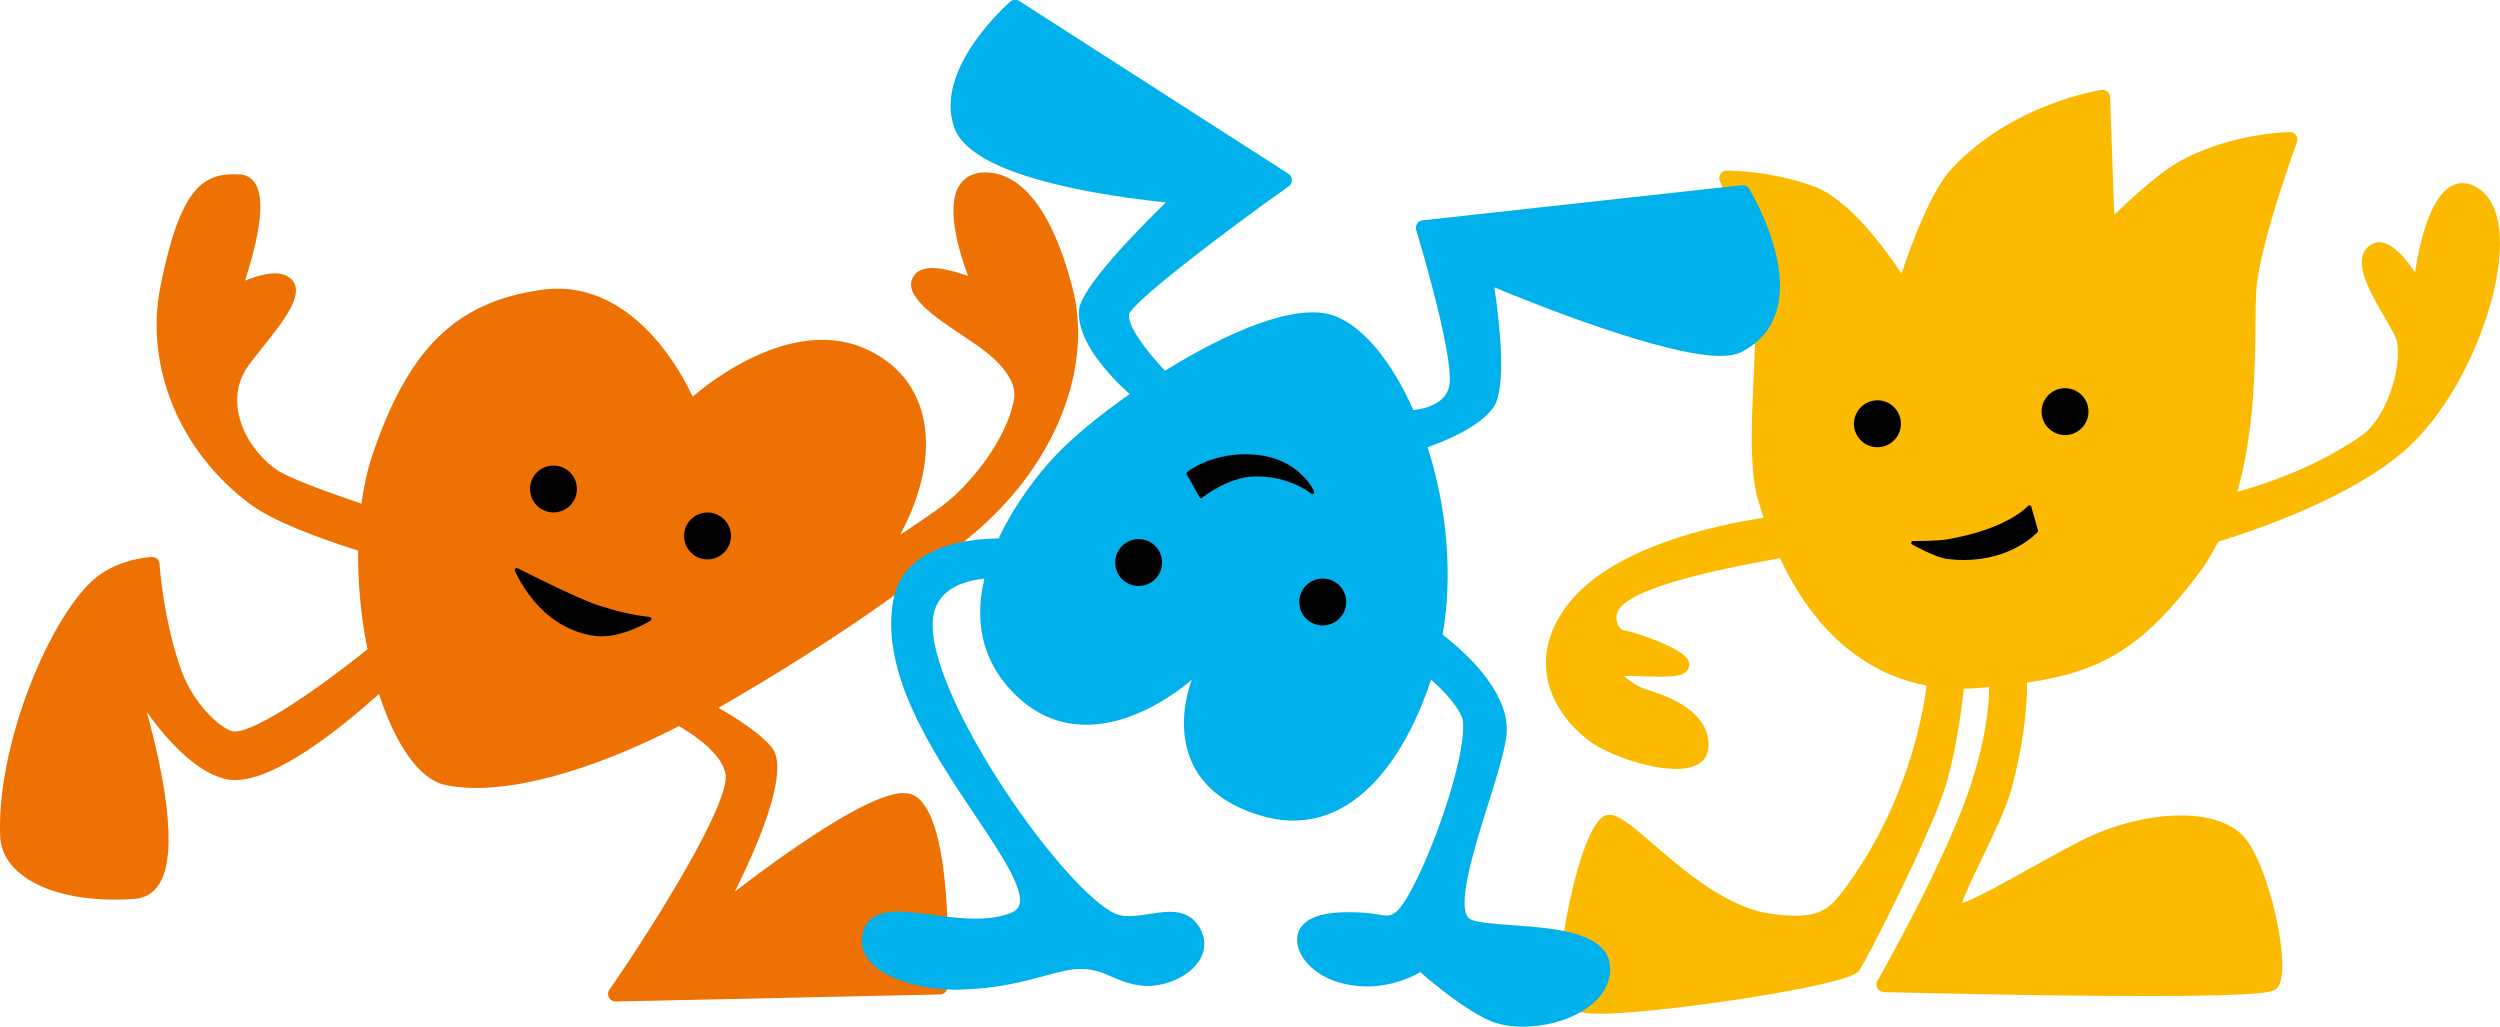 <?xml version="1.0" encoding="utf-8"?>
<!-- Generator: Adobe Illustrator 25.0.0, SVG Export Plug-In . SVG Version: 6.00 Build 0)  -->
<svg version="1.1" id="Ebene_1" xmlns="http://www.w3.org/2000/svg" xmlns:xlink="http://www.w3.org/1999/xlink" x="0px" y="0px"
	 viewBox="0 0 332.72 136.68" style="enable-background:new 0 0 332.72 136.68;" xml:space="preserve">
<style type="text/css">
	.st0{fill:#EE7203;}
	.st1{fill:#FBBA00;}
	.st2{fill:#00B1EB;}
</style>
<g>
	<path class="st0" d="M142.73,38.28c-3.31-12.67-8.14-15.33-11.62-15.33c-1.91,0-2.91,0.92-3.41,1.69
		c-1.87,2.88-0.09,8.81,1.14,12.09c-1.44-0.51-3.32-1.06-4.76-1.06c-1.19,0-2.03,0.36-2.49,1.08c-1.63,2.5,2.88,5.5,6.86,8.14
		c0.51,0.34,0.99,0.66,1.41,0.95c3.5,2.4,5.32,4.87,5.13,6.96c-0.19,2.1-2.07,7.52-7.8,13.03c-1.25,1.2-4.13,3.21-7.39,5.34
		c5.85-10.87,4.23-21.01-4.87-24.86c-10.65-4.51-22.75,6.5-22.75,6.5s-6.75-16.04-20-14.25c-11.89,1.61-17.91,8.32-22.54,21.75
		c-0.71,2.06-1.21,4.34-1.54,6.72c-4.41-1.49-9.79-3.44-11.31-4.53c-2.72-1.94-4.63-4.86-5.11-7.81c-0.36-2.21,0.13-4.31,1.4-6.06
		c0.5-0.68,1.12-1.46,1.78-2.29c2.99-3.75,5.81-7.29,3.91-9.19c-0.51-0.51-1.25-0.77-2.18-0.77c-1.25,0-2.76,0.48-3.98,0.97
		c1.22-3.71,3.04-10.38,1.35-12.95c-0.48-0.74-1.21-1.15-2.09-1.19c-4.81-0.25-7.87,1.64-10.52,14.92
		c-2.13,10.65,2.58,22.03,11.99,29c3.09,2.29,9.33,4.57,14.32,6.15c-0.05,4.4,0.4,8.93,1.25,13.13
		c-6.03,4.84-14.64,10.94-17.68,10.94c-0.15,0-0.24-0.02-0.3-0.03c-1.78-0.49-5.2-3.75-6.74-7.95c-2.46-6.72-2.95-14.22-2.95-14.3
		c-0.03-0.54-0.49-0.98-1.04-0.94c-0.2,0.01-4.86,0.23-8.06,3.29C6.27,83-0.44,99.36,0.02,111.26c0.19,5.07,6.32,8.47,15.25,8.47
		c0.9,0,1.81-0.04,2.72-0.11c1.32-0.1,2.41-0.76,3.16-1.9c2.79-4.26,0.48-15.34-1.61-22.95c2.64,3.68,6.28,7.71,10.14,8.83
		c0.49,0.14,1.03,0.22,1.6,0.22c5.47,0,14.03-6.85,19.16-11.46c2.12,6.54,5.27,11.39,8.91,12.13c7.55,1.55,19.31-1.82,31.02-7.86
		c2.94,1.75,5.8,4.05,6.19,6.41c0.63,3.75-9.15,19.58-15.46,28.68c-0.21,0.31-0.24,0.71-0.06,1.04c0.17,0.32,0.51,0.53,0.88,0.53
		c0.01,0,0.01,0,0.02,0l43.17-0.94c0.53-0.01,0.96-0.43,0.98-0.96c0.16-4.13,0.66-24.77-5.23-25.79c-0.2-0.03-0.41-0.05-0.64-0.05
		c-4.7,0-16.33,8.43-22.42,13.11c3.01-6.04,7.4-16.12,4.91-19.19c-1.44-1.77-4.34-3.69-7.09-5.27c5.42-3.09,22.23-13,34.52-23.66
		C140.55,61.51,145.49,48.85,142.73,38.28z"/>
	<g>
		<path d="M73.66,61.96c1.73,0,3.12,1.4,3.12,3.12c0,1.73-1.4,3.12-3.12,3.12c-1.73,0-3.12-1.4-3.12-3.12
			C70.53,63.35,71.93,61.96,73.66,61.96L73.66,61.96z"/>
		<path d="M94.16,68.21c1.73,0,3.12,1.4,3.12,3.12c0,1.73-1.4,3.12-3.12,3.12c-1.73,0-3.12-1.4-3.12-3.12
			C91.03,69.6,92.43,68.21,94.16,68.21L94.16,68.21z"/>
		<path d="M86.49,82.13c-3.12-0.42-4.29-0.77-6.88-1.57c-2.62-0.82-10.66-4.9-10.74-4.95c-0.09-0.05-0.2-0.03-0.28,0.04
			c-0.08,0.07-0.1,0.18-0.06,0.28c0.03,0.08,3.08,7.69,10.64,8.7c0.28,0.04,0.58,0.06,0.88,0.06c3.16,0,6.4-2.01,6.53-2.09
			c0.09-0.06,0.13-0.16,0.11-0.26C86.68,82.23,86.6,82.15,86.49,82.13z"/>
	</g>
</g>
<g>
	<path class="st1" d="M330.06,25.22c-0.78-0.57-1.56-0.85-2.33-0.85c-3.91,0-5.64,7.4-6.32,11.87c-1.28-1.9-3.07-4-4.73-4
		c-0.3,0-0.59,0.06-0.86,0.19c-0.68,0.31-1.15,0.84-1.37,1.53c-0.66,2.09,1.22,5.35,2.89,8.22c0.76,1.31,1.55,2.67,1.66,3.24
		c0.74,3.85-1.63,10.36-4.54,12.43c-5.83,4.15-12.67,6.49-16.7,7.61c2.25-7.94,2.36-16.49,2.42-22.39c0.02-1.91,0.04-3.57,0.13-4.71
		c0.5-6.15,5.34-19.31,5.39-19.44c0.11-0.31,0.07-0.65-0.12-0.92c-0.19-0.27-0.48-0.43-0.83-0.42c-0.31,0-7.76,0.14-14.47,3.78
		c-2.9,1.58-6.75,5.13-8.9,7.24l-0.55-15.68c-0.01-0.29-0.14-0.55-0.36-0.73c-0.22-0.18-0.51-0.26-0.79-0.22
		c-0.48,0.07-11.91,1.88-19.94,10.49c-2.81,3.01-5.47,10.34-6.66,13.94c-2.17-3.24-7-9.82-11.5-11.52
		c-5.57-2.11-11.14-2.17-11.78-2.17c-0.34,0-0.66,0.18-0.84,0.47c-0.18,0.29-0.2,0.66-0.05,0.97c0.04,0.09,4.32,8.95,4.64,18.11
		c0.09,2.59-0.04,5.53-0.19,8.65c-0.26,5.83-0.54,11.85,0.7,15.94c0.21,0.71,0.44,1.39,0.66,2.06c-6.22,0.94-20.66,3.92-26.42,12.01
		c-5.25,7.37-1.54,14.15,3.24,17.71c2.35,1.75,7.78,3.71,11.53,3.71c3.47,0,4.17-1.69,4.28-2.69c0.37-3.42-2.5-6.2-8.08-7.83
		c-1.26-0.37-2.47-1.22-3.12-1.85c0.59-0.02,1.54,0.01,2.45,0.04c0.79,0.02,1.6,0.05,2.34,0.05c0,0,0,0,0,0
		c2.27,0,3.19-0.22,3.65-0.88c0.27-0.38,0.3-0.86,0.09-1.3c-0.83-1.76-7.56-3.89-8.54-3.98c-0.25-0.02-0.54-0.24-0.73-0.58
		c-0.34-0.57-0.37-1.3-0.09-1.94c1.04-2.36,8.21-4.73,21.31-7.04c0.09-0.02,0.17-0.03,0.26-0.05c5.52,11.78,13.37,15.79,19.52,16.96
		c-0.58,4.52-2.78,15.92-10.76,26.84c-1.88,2.58-3.16,3.79-6.66,3.79c-0.99,0-2.14-0.1-3.51-0.3c-5.74-0.86-11.39-5.73-15.52-9.29
		c-2.83-2.44-4.37-3.72-5.59-3.83c-0.03,0-0.1-0.01-0.13-0.01c-0.65,0-2.17,0-4.3,7.33c-0.05,0.16-4.56,16.13-0.78,18.53
		c0.45,0.28,1.3,0.61,3.94,0.61c7.36,0,32.89-3.68,34.28-5.67c1.12-1.6,9.07-17.23,11.31-23.91c1.43-4.26,2.25-9.94,2.67-13.69
		c0.63-0.01,1.27-0.03,1.92-0.08c0.51-0.04,0.98-0.09,1.47-0.13c-0.05,2.92-0.57,7-2.24,12.34c-3.2,10.26-12.55,26.6-12.65,26.76
		c-0.18,0.31-0.18,0.68,0,0.99c0.17,0.31,0.49,0.5,0.85,0.51c0.2,0,20.01,0.52,34.93,0.52c16.43,0,16.96-0.57,17.43-1.08
		c2.12-2.28-1.19-16.89-4.6-20.3c-1.74-1.73-4.58-2.65-8.24-2.65c-4.25,0-9.13,1.25-13.4,3.43c-2.02,1.03-4.32,2.31-6.55,3.55
		c-3.34,1.86-7.39,4.11-9.16,4.69c0.41-1.3,1.66-3.89,2.62-5.88c1.53-3.18,3.27-6.78,3.97-9.35c1.61-5.9,2.05-10.69,2.07-14.12
		c9.95-1.47,15.31-4.63,22.71-14.34c1.05-1.38,1.94-2.86,2.72-4.41c5.44-1.68,17.56-5.9,24.59-11.94c8-6.88,13.22-20.53,12.9-28.49
		C332.58,28.61,331.67,26.39,330.06,25.22z"/>
	<path d="M249.76,53.28c1.73-0.06,3.17,1.29,3.23,3.01c0.06,1.72-1.29,3.17-3.02,3.23c-1.72,0.06-3.17-1.29-3.23-3.01
		C246.69,54.79,248.04,53.34,249.76,53.28L249.76,53.28z"/>
	<path d="M274.72,51.66c1.73-0.06,3.17,1.29,3.23,3.01c0.06,1.73-1.29,3.17-3.01,3.23c-1.72,0.06-3.17-1.29-3.23-3.01
		C271.65,53.17,273,51.72,274.72,51.66L274.72,51.66z"/>
	<path d="M271.23,70.57l-0.89-3.14c-0.02-0.09-0.1-0.16-0.19-0.18c-0.09-0.02-0.18,0.01-0.24,0.08c-0.03,0.03-2.69,3.08-10.82,4.46
		c-1.09,0.18-3.21,0.21-4.07,0.21l-0.41,0c0,0,0,0,0,0c-0.11,0-0.21,0.08-0.24,0.19c-0.03,0.11,0.02,0.23,0.12,0.28
		c0.13,0.07,3.16,1.74,4.62,1.92c0.75,0.09,1.51,0.14,2.24,0.14h0c6.42,0,9.7-3.57,9.84-3.72
		C271.23,70.75,271.25,70.66,271.23,70.57z"/>
</g>
<g>
	<path class="st2" d="M114.75,124.45c0.57-3.12,3.72-3.12,4.76-3.12c1.33,0,2.87,0.2,4.51,0.42c1.9,0.25,3.86,0.51,5.8,0.51
		c1.8,0,3.29-0.23,4.57-0.7c0.93-0.34,1.17-0.79,1.27-1.11c0.69-2.12-2.51-6.9-5.9-11.96c-5.62-8.39-12.61-18.84-10.89-28.55
		c0.93-5.23,5.91-8.16,14.04-8.29c2.19-4.68,5.38-8.74,7.7-11.17c2.16-2.26,5.66-5.17,9.73-8.03c-2.76-2.5-7.11-7.14-6.73-11.23
		c0.28-2.98,7.88-10.7,11.56-14.28c-2.57-0.27-7.08-0.81-11.68-1.75c-9.71-1.98-15.26-4.74-16.49-8.21
		c-2.76-7.76,7.03-16.39,7.45-16.76c0.33-0.29,0.82-0.33,1.2-0.09l35.83,23c0.28,0.18,0.45,0.49,0.46,0.82
		c0.01,0.33-0.15,0.65-0.42,0.84c-9.99,7.09-20.68,15.41-21.26,17.01c-0.25,1.55,2.36,4.98,4.79,7.54
		c8.21-5.1,17.38-9.09,22.39-7.36c3.92,1.36,7.8,6.12,10.66,12.6c1.68-0.19,4.65-0.92,4.84-3.67c0.32-4.59-4.41-20.15-4.46-20.31
		c-0.09-0.28-0.04-0.59,0.12-0.84c0.16-0.25,0.43-0.41,0.73-0.44l42.5-4.67c0.39-0.05,0.76,0.14,0.96,0.47
		c0.23,0.38,5.63,9.37,3.68,16.16c-0.72,2.49-2.31,4.37-4.75,5.58c-0.68,0.34-1.59,0.51-2.77,0.51c-7.42,0-24.62-6.86-30.07-9.12
		c0.64,4.23,1.73,13.32-0.12,15.96c-1.8,2.57-6.27,4.43-8.77,5.31c2.25,6.99,3.31,15.21,2.29,23.11c-0.07,0.58-0.17,1.19-0.29,1.83
		c3.45,2.68,9.37,8.18,8.45,13.83c-0.39,2.37-1.39,5.57-2.46,8.96c-1.75,5.56-4.39,13.96-2.3,15.09c0.83,0.45,3.25,0.62,5.59,0.79
		c5.8,0.42,13.02,0.94,13.02,5.83c0,4.74-6.04,7.68-11.64,7.68c-1.61,0-3.08-0.26-4.25-0.75c-3.4-1.43-7.81-5.14-9.38-6.51
		c-1.17,0.68-3.74,1.9-7.09,1.9c-0.71,0-1.42-0.06-2.13-0.17c-4.14-0.65-6.33-2.98-6.95-4.78c-0.42-1.24-0.23-2.42,0.54-3.23
		c1.1-1.16,3.01-1.7,6.02-1.7c0.57,0,1.16,0.02,1.76,0.05c0.97,0.05,1.72,0.17,2.31,0.27c0.46,0.07,0.83,0.13,1.13,0.13
		c0.36,0,0.68-0.08,1.21-0.51c1.41-1.13,4.05-6.58,6.15-12.66c2.56-7.41,3.12-12.1,2.57-13.31c-0.83-1.81-2.55-3.57-4.09-4.91
		c-3.29,10.1-10.69,21.88-23,17.99c-14.38-4.54-8.83-18-8.83-18s-13.5,12.33-23.83,1.67c-4.43-4.57-5-9.97-3.78-15.11
		c-3.08,0.33-6.16,1.52-6.78,4.87c-1.68,9.17,16.25,35.4,23.87,39.57c0.6,0.33,1.3,0.48,2.2,0.48c0.87,0,1.8-0.15,2.7-0.29
		c0.9-0.14,1.83-0.29,2.7-0.29c1.84,0,3.14,0.69,3.96,2.1c0.8,1.38,0.83,2.88,0.06,4.22c-1.33,2.3-4.57,3.55-6.94,3.55
		c-0.16,0-0.31,0-0.46-0.01c-1.78-0.12-3.08-0.67-4.34-1.21c-1.25-0.54-2.44-1.04-4.04-1.04l-0.27,0c-1.48,0.05-2.91,0.44-4.73,0.94
		c-2.76,0.75-6.19,1.69-11.41,1.81c-0.15,0-0.31,0-0.47,0h0c-3.92,0-9.13-1.19-11.31-3.79C114.87,126.92,114.53,125.7,114.75,124.45
		z"/>
	<path d="M176.04,77c-1.73,0-3.12,1.4-3.12,3.12c0,1.73,1.4,3.12,3.12,3.12c1.73,0,3.12-1.4,3.12-3.12
		C179.16,78.4,177.77,77,176.04,77L176.04,77z"/>
	<path d="M151.54,71.75c-1.73,0-3.12,1.4-3.12,3.12c0,1.73,1.4,3.12,3.12,3.12c1.73,0,3.12-1.4,3.12-3.12
		C154.66,73.15,153.27,71.75,151.54,71.75L151.54,71.75z"/>
	<path d="M158.01,62.8c0.13-0.1,3.46-2.7,8.87-2.3c6.08,0.44,8,4.86,8.01,4.9c0.04,0.11,0.01,0.23-0.08,0.3
		c-0.09,0.07-0.22,0.06-0.31-0.01c-0.03-0.02-2.89-2.38-7.51-2.28c-3.62,0.08-6.94,2.79-6.97,2.82c-0.04,0.04-0.1,0.06-0.16,0.06
		c-0.02,0-0.03,0-0.05,0c-0.07-0.01-0.14-0.06-0.17-0.12l-1.7-3.04C157.89,63.01,157.91,62.88,158.01,62.8z"/>
</g>
</svg>
